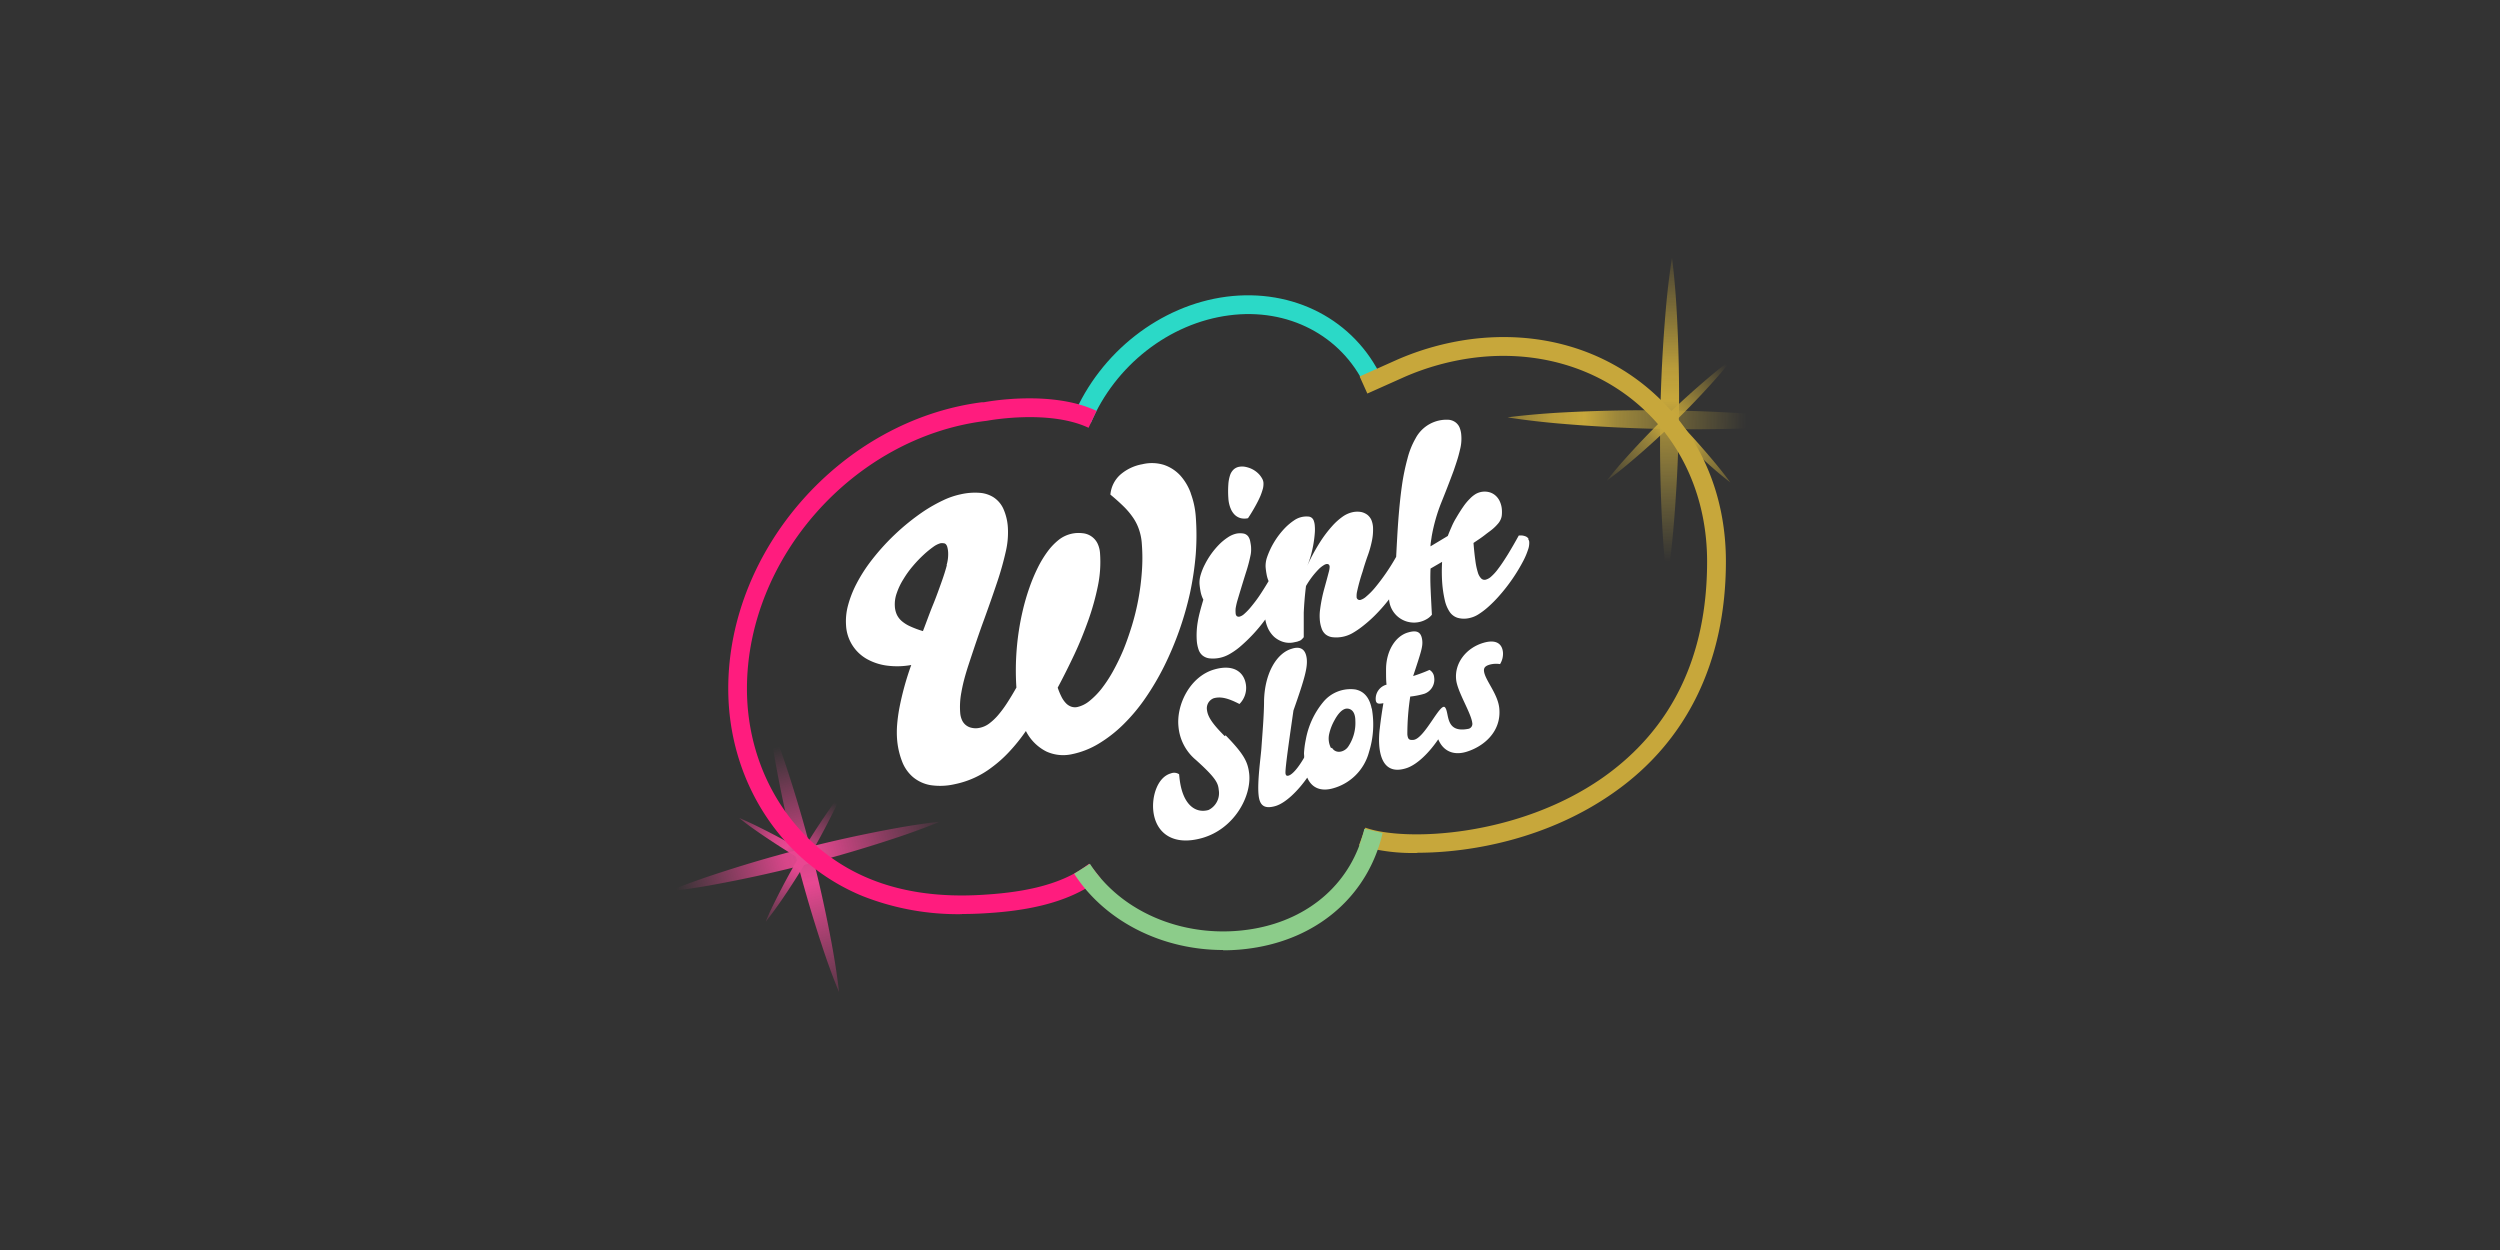 <svg id="Layer_1" data-name="Layer 1" xmlns="http://www.w3.org/2000/svg" xmlns:xlink="http://www.w3.org/1999/xlink" viewBox="0 0 500 250"><rect x="0" y="0" width="500" height="250" fill="#333333" stroke="none"/><defs><style>.cls-1{fill:none;}.cls-2{fill:url(#linear-gradient);}.cls-3{fill:url(#linear-gradient-2);}.cls-4{fill:url(#linear-gradient-3);}.cls-5{fill:url(#linear-gradient-4);}.cls-6{fill:url(#linear-gradient-5);}.cls-7{fill:url(#linear-gradient-6);}.cls-8{fill:url(#linear-gradient-7);}.cls-9{fill:url(#linear-gradient-8);}.cls-10{fill:#fff;}.cls-11{fill:#2bd9c7;}.cls-12{fill:#c7a73b;}.cls-13{fill:#ff1c7e;}.cls-14{fill:#8ccc8a;}</style><linearGradient id="linear-gradient" x1="3928.39" y1="-816.14" x2="3928.39" y2="-751.33" gradientTransform="matrix(-0.02, 1, 1, 0.02, 1179.17, -3831.24)" gradientUnits="userSpaceOnUse"><stop offset="0" stop-color="#c7a73b" stop-opacity="0"/><stop offset="0.4" stop-color="#c7a73b" stop-opacity="0.9"/><stop offset="0.5" stop-color="#c7a73b"/><stop offset="0.6" stop-color="#caab3e" stop-opacity="0.7"/><stop offset="1" stop-color="#ccaf41" stop-opacity="0"/></linearGradient><linearGradient id="linear-gradient-2" x1="-1264.71" y1="2893.43" x2="-1264.71" y2="2958.24" gradientTransform="matrix(-1, -0.01, -0.01, 1, -889.7, -2858.39)" xlink:href="#linear-gradient"/><linearGradient id="linear-gradient-3" x1="2482.14" y1="531.36" x2="2482.14" y2="566.26" gradientTransform="matrix(-0.72, 0.7, 0.7, 0.72, 1734.26, -2037.73)" xlink:href="#linear-gradient"/><linearGradient id="linear-gradient-4" x1="-2599.34" y1="1466.53" x2="-2599.34" y2="1501.43" gradientTransform="matrix(-0.7, -0.72, -0.72, 0.7, -409.08, -2815.65)" xlink:href="#linear-gradient"/><linearGradient id="linear-gradient-5" x1="4278.76" y1="-1645.9" x2="4278.76" y2="-1589.83" gradientTransform="matrix(0.25, 0.97, 0.97, -0.25, 664.47, -4374.74)" gradientUnits="userSpaceOnUse"><stop offset="0" stop-color="#e84892" stop-opacity="0"/><stop offset="0.4" stop-color="#e84892" stop-opacity="0.9"/><stop offset="0.5" stop-color="#e84892"/><stop offset="1" stop-color="#e84892" stop-opacity="0"/></linearGradient><linearGradient id="linear-gradient-6" x1="-430.14" y1="3246.19" x2="-430.14" y2="3302.24" gradientTransform="matrix(-0.97, 0.25, 0.25, 0.97, -1069.92, -2892.78)" xlink:href="#linear-gradient-5"/><linearGradient id="linear-gradient-7" x1="3323.62" y1="189.29" x2="3323.62" y2="219.49" gradientTransform="matrix(-0.51, 0.86, 0.86, 0.51, 1676.67, -2793.21)" xlink:href="#linear-gradient-5"/><linearGradient id="linear-gradient-8" x1="-2259.3" y1="2304.28" x2="-2259.3" y2="2334.47" gradientTransform="matrix(-0.86, -0.51, -0.51, 0.86, -603.11, -2974.84)" xlink:href="#linear-gradient-5"/></defs><title>441_500x250_dark</title><path id="winkslots-logo-background" class="cls-1" d="M330.33,78.23c-9.68-8.49-22.56-12.18-36.27-10.4a54.62,54.62,0,0,0-14.63,4.09l-4,1.8c-5.83-10.41-17.42-16-30.12-14.38-12.37,1.63-23.7,10-29.5,21.5-8.27-2.33-17.94-.62-19-.42h-.13l-.33.06c-27.94,3.64-50.64,29.31-50.64,57.25,0,18.49,10.55,34.76,26.83,41.47a52.34,52.34,0,0,0,19.92,3.63c1.43,0,2.9-.05,4.39-.13,5.81-.37,13.83-1.3,20.25-4.95,6.48,7.74,16.74,12.24,27.58,12.24a39.07,39.07,0,0,0,6.78-.59c11.68-2.06,20.45-9.21,24.11-19.42a47.22,47.22,0,0,0,8,.61c10.95,0,26.25-2.91,39.21-12,14.71-10.33,22.48-26.34,22.48-46.29,0-13.55-5.28-25.65-14.85-34Z"/><g id="winkslots-logo-top-right-star"><path class="cls-2" d="M366.31,84.45s-4.06.56-10.15.91a312.36,312.36,0,0,1-44.54-.67c-6.06-.53-10.11-1.22-10.11-1.22s4.06-.56,10.15-.93a310.9,310.9,0,0,1,44.54.7C362.26,83.77,366.31,84.45,366.31,84.45Z"/><path class="cls-3" d="M333.42,116.36s-.56-4.06-.91-10.15a310.89,310.89,0,0,1,.67-44.54c.53-6.06,1.22-10.11,1.22-10.11s.56,4.06.91,10.15a308,308,0,0,1-.67,44.54C334.1,112.31,333.42,116.36,333.42,116.36Z"/><path class="cls-4" d="M346.06,96.48s-1.77-1.33-4.21-3.51a169.83,169.83,0,0,1-16.71-17.22c-2.11-2.52-3.38-4.32-3.38-4.32S323.52,72.76,326,75a166.73,166.73,0,0,1,16.71,17.22C344.78,94.69,346.06,96.48,346.06,96.48Z"/><path class="cls-5" d="M321.38,96.11s1.33-1.77,3.52-4.21a168.76,168.76,0,0,1,17.22-16.71c2.51-2.11,4.31-3.38,4.31-3.38s-1.33,1.76-3.51,4.21A167.74,167.74,0,0,1,325.7,92.73C323.18,94.84,321.38,96.11,321.38,96.11Z"/></g><g id="winkslots-logo-bottom-left-star"><path class="cls-6" d="M188,164.32s-3.25,1.39-8.25,3.07A269.87,269.87,0,0,1,142.41,177c-5.19.94-8.72,1.28-8.72,1.28s3.26-1.4,8.25-3.07a268.9,268.9,0,0,1,37.35-9.59c5.18-.94,8.71-1.28,8.71-1.28Z"/><path class="cls-7" d="M167.81,198.42s-1.4-3.25-3.07-8.25a269.15,269.15,0,0,1-9.58-37.32c-.94-5.18-1.28-8.7-1.28-8.7s1.38,3.26,3.07,8.25a268.07,268.07,0,0,1,9.57,37.32c.93,5.19,1.29,8.72,1.29,8.72Z"/><path class="cls-8" d="M173.83,179s-1.77-.71-4.31-2a147.17,147.17,0,0,1-17.87-10.57c-2.33-1.6-3.81-2.83-3.81-2.83s1.78.72,4.31,2A144.09,144.09,0,0,1,170,176.15c1.3.89,2.57,1.84,3.8,2.83Z"/><path class="cls-9" d="M153.16,184.27s.7-1.76,2-4.31a145.39,145.39,0,0,1,10.55-17.84c1.61-2.34,2.83-3.81,2.83-3.81s-.71,1.76-2,4.31A142.48,142.48,0,0,1,156,180.48c-1.63,2.34-2.83,3.82-2.83,3.82Z"/></g><g id="winkslots-logo-text"><path class="cls-10" d="M238.17,98.68a10.76,10.76,0,0,0-2.13-3.6,7.88,7.88,0,0,0-3.25-2.1,8.11,8.11,0,0,0-4.29-.14,9.11,9.11,0,0,0-4.42,2.08,6.06,6.06,0,0,0-2,4c1.09.9,2,1.73,2.77,2.49a15,15,0,0,1,1.87,2.28,9.62,9.62,0,0,1,1.14,2.4,10.84,10.84,0,0,1,.51,2.76,36.06,36.06,0,0,1,0,5.5,48.52,48.52,0,0,1-2,10.82c-.54,1.73-1.1,3.36-1.74,4.91a43.8,43.8,0,0,1-2.09,4.28,27.1,27.1,0,0,1-2.3,3.47,15.61,15.61,0,0,1-2.4,2.41,5.92,5.92,0,0,1-2.35,1.16,2.29,2.29,0,0,1-1.27-.08,2.74,2.74,0,0,1-1.07-.72,5.23,5.23,0,0,1-.88-1.3,13.29,13.29,0,0,1-.73-1.77c1.13-2.11,2.24-4.33,3.32-6.62s2-4.61,2.83-6.93a50.73,50.73,0,0,0,1.9-6.85,23.68,23.68,0,0,0,.42-6.42,5.34,5.34,0,0,0-.53-2.07,3.7,3.7,0,0,0-3-2,6.43,6.43,0,0,0-4.67,1.28,12.26,12.26,0,0,0-2.24,2.31,21.64,21.64,0,0,0-2,3.28,35.1,35.1,0,0,0-1.7,4.06,44.43,44.43,0,0,0-1.34,4.63,52.58,52.58,0,0,0-1.25,15.31c-.64,1.14-1.27,2.18-1.87,3.1a22.25,22.25,0,0,1-1.8,2.43,11.06,11.06,0,0,1-1.79,1.68,4.73,4.73,0,0,1-1.87.84,3.61,3.61,0,0,1-1.63,0,2.68,2.68,0,0,1-1.95-1.61,4.27,4.27,0,0,1-.33-1.41,15.4,15.4,0,0,1,.22-4c.14-.78.31-1.62.55-2.54s.54-1.94.91-3.07c1.11-3.36,2.13-6.41,3.14-9.14.89-2.46,1.76-4.93,2.59-7.41a60.59,60.59,0,0,0,1.69-6,16.75,16.75,0,0,0,.44-4.78,10.75,10.75,0,0,0-.92-3.87,5.44,5.44,0,0,0-1.95-2.27,6,6,0,0,0-2.88-.9,12.75,12.75,0,0,0-3.69.3,15.65,15.65,0,0,0-3.51,1.2,30.92,30.92,0,0,0-3.85,2.17,45.35,45.35,0,0,0-10.95,10.46,31.06,31.06,0,0,0-2.59,4.17,21.25,21.25,0,0,0-1.63,4.2,12.16,12.16,0,0,0-.4,4,8.21,8.21,0,0,0,4.18,6.75,11.16,11.16,0,0,0,4.06,1.32,15.91,15.91,0,0,0,4.8-.13,57.37,57.37,0,0,0-2.4,8.74,31.33,31.33,0,0,0-.44,3.43,19.1,19.1,0,0,0,0,2.59,15.53,15.53,0,0,0,1,4.51,7.71,7.71,0,0,0,2.19,3.15,7.44,7.44,0,0,0,3.51,1.61,13,13,0,0,0,4.87-.2,18.12,18.12,0,0,0,7.35-3.34,24.9,24.9,0,0,0,3.49-3.11,35.61,35.61,0,0,0,3.36-4.18,9.27,9.27,0,0,0,4.09,4.1,8.11,8.11,0,0,0,5.16.53,16.86,16.86,0,0,0,5.3-2.09,26.4,26.4,0,0,0,4.91-3.82,35.74,35.74,0,0,0,4.41-5.26,52.65,52.65,0,0,0,3.75-6.35A64.32,64.32,0,0,0,238,118.6a61,61,0,0,0,1.15-7.74,50.8,50.8,0,0,0,0-7.6,16.79,16.79,0,0,0-1-4.59M189.38,113c-.26,1-.64,2.21-1.12,3.54s-1,2.82-1.67,4.45-1.28,3.37-2,5.23a19.07,19.07,0,0,1-2.53-.94,6.88,6.88,0,0,1-1.7-1.06,3.88,3.88,0,0,1-1-1.31,4.63,4.63,0,0,1-.39-1.63,6.58,6.58,0,0,1,.4-2.71,12.94,12.94,0,0,1,1.33-2.76,19.27,19.27,0,0,1,1.9-2.63,25.32,25.32,0,0,1,2.12-2.22,19.58,19.58,0,0,1,1.94-1.59,4.58,4.58,0,0,1,1.43-.72,2.14,2.14,0,0,1,.62,0,.67.67,0,0,1,.46.2,1.35,1.35,0,0,1,.3.59,5.18,5.18,0,0,1,.16,1.08,7.69,7.69,0,0,1-.32,2.53m116.4-5.3a1.52,1.52,0,0,0-.5-.44,3,3,0,0,0-.7-.2,3.23,3.23,0,0,0-.76,0c-.72,1.31-1.46,2.6-2.24,3.87-.67,1.07-1.28,2-1.82,2.7a9.54,9.54,0,0,1-1.45,1.63,2.61,2.61,0,0,1-1.16.64.94.94,0,0,1-.84-.26,2.8,2.8,0,0,1-.67-1.2,13.68,13.68,0,0,1-.49-2.31c-.14-1-.27-2.16-.38-3.59.76-.52,1.52-1,2.27-1.59s1.16-.85,1.6-1.23a9.14,9.14,0,0,0,1-1,3.23,3.23,0,0,0,.57-.89,2.7,2.7,0,0,0,.23-.94,6.47,6.47,0,0,0,0-1.08,4.61,4.61,0,0,0-.35-1.44,3.46,3.46,0,0,0-.8-1.2,3.12,3.12,0,0,0-1.26-.75,3.61,3.61,0,0,0-2.82.33,5.56,5.56,0,0,0-1.16.94,10.63,10.63,0,0,0-1.31,1.57c-.45.64-.94,1.42-1.48,2.34a13.33,13.33,0,0,0-.88,1.73c-.27.6-.52,1.2-.75,1.81l-3.46,2.08c0-.59.14-1.23.24-2a34.42,34.42,0,0,1,1.83-6.53q1.34-3.3,2.58-6.65c.3-.89.57-1.68.78-2.37s.36-1.31.49-1.87a8.51,8.51,0,0,0,.24-2.75,4.84,4.84,0,0,0-.38-1.68,2.58,2.58,0,0,0-.84-1,2.72,2.72,0,0,0-1.23-.46,7,7,0,0,0-6.71,3.74,15.88,15.88,0,0,0-1.6,4,44.17,44.17,0,0,0-1.13,5.53c-.3,2.13-.54,4.54-.74,7.25-.15,2.1-.27,4.41-.4,6.89a42.23,42.23,0,0,1-4.21,6.14,13.67,13.67,0,0,1-1.72,1.75,3.08,3.08,0,0,1-1.16.71.62.62,0,0,1-.82-.66,3.74,3.74,0,0,1,.07-.88,37.31,37.31,0,0,1,1.14-4.14c.28-1,.58-1.9.9-2.84a21,21,0,0,0,1-3.52,10.83,10.83,0,0,0,.17-2.54,4.63,4.63,0,0,0-.33-1.41,2.86,2.86,0,0,0-.77-1,3.27,3.27,0,0,0-1.22-.57,4.47,4.47,0,0,0-1.63,0,5.55,5.55,0,0,0-1.95.8,12.28,12.28,0,0,0-2.26,2,24.22,24.22,0,0,0-2.46,3.26,38.75,38.75,0,0,0-2.54,4.7,16.38,16.38,0,0,0,.78-2.24,23.62,23.62,0,0,0,.74-4.33,8.64,8.64,0,0,0,0-1.4,3.62,3.62,0,0,0-.19-1,1.29,1.29,0,0,0-.4-.62,1.21,1.21,0,0,0-.73-.27,4.32,4.32,0,0,0-2.83.77,11.35,11.35,0,0,0-1.74,1.44,16,16,0,0,0-3.71,6.08,5.38,5.38,0,0,0-.24,1.79,14,14,0,0,0,.23,1.64,5.69,5.69,0,0,0,.37,1.19c-.64,1.08-1.22,2-1.78,2.84s-1.17,1.63-1.81,2.4a12,12,0,0,1-1.34,1.38,2.31,2.31,0,0,1-.85.48.75.75,0,0,1-.57-.08.83.83,0,0,1-.24-.59,5.15,5.15,0,0,1,0-1c.07-.39.16-.86.31-1.4.62-2.09,1.25-4.17,1.91-6.25a30.91,30.91,0,0,0,.8-3.15,5.86,5.86,0,0,0,.07-1.2c0-.52-.11-1-.18-1.39a2.45,2.45,0,0,0-.42-1,1.54,1.54,0,0,0-.86-.54,4,4,0,0,0-1.47,0,5,5,0,0,0-1.7.74,10.79,10.79,0,0,0-1.74,1.42,15.8,15.8,0,0,0-2.87,4,11.32,11.32,0,0,0-.84,2.08,5.24,5.24,0,0,0-.24,1.79,14.34,14.34,0,0,0,.23,1.64,5.85,5.85,0,0,0,.54,1.54c-.26.88-.49,1.68-.68,2.41s-.35,1.45-.45,2.09a16.09,16.09,0,0,0-.19,3.6,7.06,7.06,0,0,0,.36,1.87,2.6,2.6,0,0,0,.8,1.2,2.72,2.72,0,0,0,1.36.57,6.58,6.58,0,0,0,3.94-.8,13.58,13.58,0,0,0,2.1-1.44,32.19,32.19,0,0,0,5.15-5.54,7.25,7.25,0,0,0,.53,1.75,5.53,5.53,0,0,0,1.23,1.72,5,5,0,0,0,1.75,1,4.28,4.28,0,0,0,2.1.13l.77-.16.55-.2a1.47,1.47,0,0,0,.4-.29,4.48,4.48,0,0,0,.36-.4c0-1.63,0-3.27,0-4.9.08-1.78.23-3.57.45-5.34a16.59,16.59,0,0,1,2.54-3.36,5.15,5.15,0,0,1,.93-.75,1.78,1.78,0,0,1,.56-.27c.43-.08.67.1.7.52a4.47,4.47,0,0,1-.14.94l-.4,1.51-.52,1.9a30,30,0,0,0-.85,4.2,9.18,9.18,0,0,0-.07,1.89,6.67,6.67,0,0,0,.36,1.87,2.66,2.66,0,0,0,.8,1.22,2.71,2.71,0,0,0,1.36.57,6.57,6.57,0,0,0,4-.8,17,17,0,0,0,2.14-1.46,26.89,26.89,0,0,0,2.2-1.93,34.24,34.24,0,0,0,3-3.38,5,5,0,0,0,7.45,4,3.61,3.61,0,0,0,1.12-.93q-.15-2.7-.27-5.4c-.05-1.27-.06-2.55,0-3.83l2.31-1.34a33.66,33.66,0,0,0,0,3.89,23.27,23.27,0,0,0,.53,3.74,6.93,6.93,0,0,0,1,2.4,3,3,0,0,0,1.56,1.16,4.68,4.68,0,0,0,2.23.08,5.49,5.49,0,0,0,1.94-.77,14.54,14.54,0,0,0,2-1.52,25.18,25.18,0,0,0,2.06-2.07,35.2,35.2,0,0,0,5-7.26,14.28,14.28,0,0,0,.86-2.06,4,4,0,0,0,.25-1.49,1.11,1.11,0,0,0-.23-.67m-59.5-6.13a3.6,3.6,0,0,0,.84,1.3,2.74,2.74,0,0,0,1.2.67,3.3,3.3,0,0,0,1.44,0c.59-.88,1.07-1.7,1.47-2.42s.69-1.29,1-2a13.24,13.24,0,0,0,.52-1.53,4,4,0,0,0,.1-1.14,2,2,0,0,0-.26-.83,4.86,4.86,0,0,0-.56-.8,5,5,0,0,0-1.83-1.27,5.88,5.88,0,0,0-1.07-.3,3.38,3.38,0,0,0-1.1,0,2.24,2.24,0,0,0-1.09.5,2.74,2.74,0,0,0-.75,1.14,7.37,7.37,0,0,0-.36,1.87,19.44,19.44,0,0,0,0,2.75,6.48,6.48,0,0,0,.42,2m-1.15,45.61c-2.58-2.57-3.39-3.94-3.54-5.2a2.14,2.14,0,0,1,1.34-2.37c1.42-.4,2.93,0,5.15,1.15a4.54,4.54,0,0,0,1.31-3.74c-.27-2.37-2.18-4.36-6.33-3.17-4.85,1.38-7.65,7.06-7.17,11.48a9.76,9.76,0,0,0,3.48,6.62c4.09,3.67,4.44,4.67,4.57,6A3.75,3.75,0,0,1,241.7,162c-2.58.73-5.21-1-5.8-6.38l-.08-.77a1.78,1.78,0,0,0-1.65-.17c-2.68.76-3.82,4.58-3.51,7.48.46,4.37,3.86,7.12,9.78,5.44,6.46-1.85,9.88-8.37,9.4-12.85-.27-2.35-1-3.87-4.71-7.68Zm36.35,6.41c2.17-.71,4.56-3.12,6.36-5.77,1,2.41,3.07,3.23,5.5,2.54,3.46-1,7.21-4,6.7-8.81-.32-2.9-2.85-5.57-3.05-7.36-.08-.72.32-1.06,1.13-1.3a4.92,4.92,0,0,1,2.08-.11,3.9,3.9,0,0,0,.58-2.38c-.2-1.91-1.62-2.53-3.85-1.89-3.49,1-5.87,4.06-5.51,7.39.27,2.47,3,6.64,3.23,8.68a1,1,0,0,1-.71,1.13c-4.88,1-3.81-3.27-4.76-4.29s-4.1,6.34-6.33,6.52c-.84.07-1.08-.13-1.19-1.09a49.23,49.23,0,0,1,.58-7.58,15.74,15.74,0,0,0,2.83-.56,3,3,0,0,0,1.95-3.3,1.88,1.88,0,0,0-.93-1.47,30.51,30.51,0,0,1-3.27,1.23c1.59-4.81,1.95-5.88,1.82-7.12-.19-1.71-1.07-2.12-2.83-1.6-2.62.74-4.42,3.83-4.41,7.44,0,1.51,0,2.16.1,3a2.92,2.92,0,0,0-2.16,3.07c.09.89.76.77,1.53.64-.29,1.7-.54,3.41-.73,5.13,0,0-1.51,10.08,5.34,7.86Zm-7-12,0-.13c-.4-1.78-1.33-3.21-3.18-3.6a7.06,7.06,0,0,0-6.46,2.5,16.32,16.32,0,0,0-3.49,7.52,18,18,0,0,0-.36,2.75c0,.21.08.73,0,.9-1.16,2-2.31,3.33-3.08,3.55-.35.1-.56,0-.62-.44-.11-1,1-8.43,1.59-12.58,2.27-6.44,2.84-8.6,2.66-10.35-.23-2-1.35-2.54-3-2-3,.86-5.42,4.87-5.54,10.43,0,2.81-.34,6.74-.53,9.45-.12,1.77-.85,6.73-.56,9.39.21,2.07,1.13,2.83,3.36,2.19,2-.58,4.5-3,6.37-5.69.93,2.16,2.8,2.74,4.94,2.2a10.25,10.25,0,0,0,7.42-7.35,18.24,18.24,0,0,0,.55-8.68Zm-8.08,8a4.14,4.14,0,0,1-.37-2.85,10,10,0,0,1,1.07-2.75c.48-.9,1.5-2.47,2.69-2.3s1.47,1.42,1.47,2.43a8.46,8.46,0,0,1-1.43,5.17C268.94,150.37,267.22,150.9,266.39,149.55Z"/></g><g id="winkslots-logo-path"><path class="cls-11" d="M218.14,84.67l-3.47-1.44c5.38-12.78,17.39-22.16,30.6-23.89,13.42-1.73,25.59,4.61,31.07,16.2L273,77.14c-4.77-10.07-15.43-15.62-27.18-14.07C233.83,64.63,223,73.11,218.14,84.67Z"/><path class="cls-12" d="M283.49,170.59a37.36,37.36,0,0,1-11.69-1.53l1.27-3.53c7.87,2.83,30.47,1.91,47.48-10,13.85-9.75,20.87-24.28,20.87-43.21,0-12.47-4.8-23.56-13.56-31.24s-20.69-11.16-33.32-9.5a51.16,51.16,0,0,0-13.6,3.79l-7.47,3.34-1.54-3.42,7.5-3.35a54.84,54.84,0,0,1,14.63-4.09c13.71-1.78,26.59,1.91,36.27,10.42s14.85,20.49,14.85,34c0,20-7.77,36-22.48,46.28-12.95,9.11-28.28,12-39.21,12Z"/><path class="cls-13" d="M192.4,182.83a52,52,0,0,1-19.92-3.63c-16.28-6.71-26.83-23-26.83-41.47,0-27.93,22.71-53.61,50.64-57.27l.33,0,.13,0c1.24-.24,13.78-2.43,22.56,1.72l-1.6,3.38c-7.93-3.74-20.21-1.43-20.33-1.4l-.6.07c-26.12,3.4-47.39,27.43-47.39,53.52,0,17,9.64,31.89,24.52,38,6.48,2.67,14.1,3.75,22.64,3.21,6.28-.38,15.33-1.45,21.24-6.21l2.35,2.92c-6.76,5.43-16.55,6.62-23.36,7-1.47.09-2.94.13-4.38.13Z"/><path class="cls-14" d="M244.62,190c-12.17,0-23.61-5.69-29.79-15.25l3.15-2c6.51,10.07,19.69,15.29,32.78,13,11.41-2,19.68-9.47,22.11-20l3.65.85c-2.79,12-12.17,20.6-25.12,22.87a39.07,39.07,0,0,1-6.78.59Z"/></g></svg>